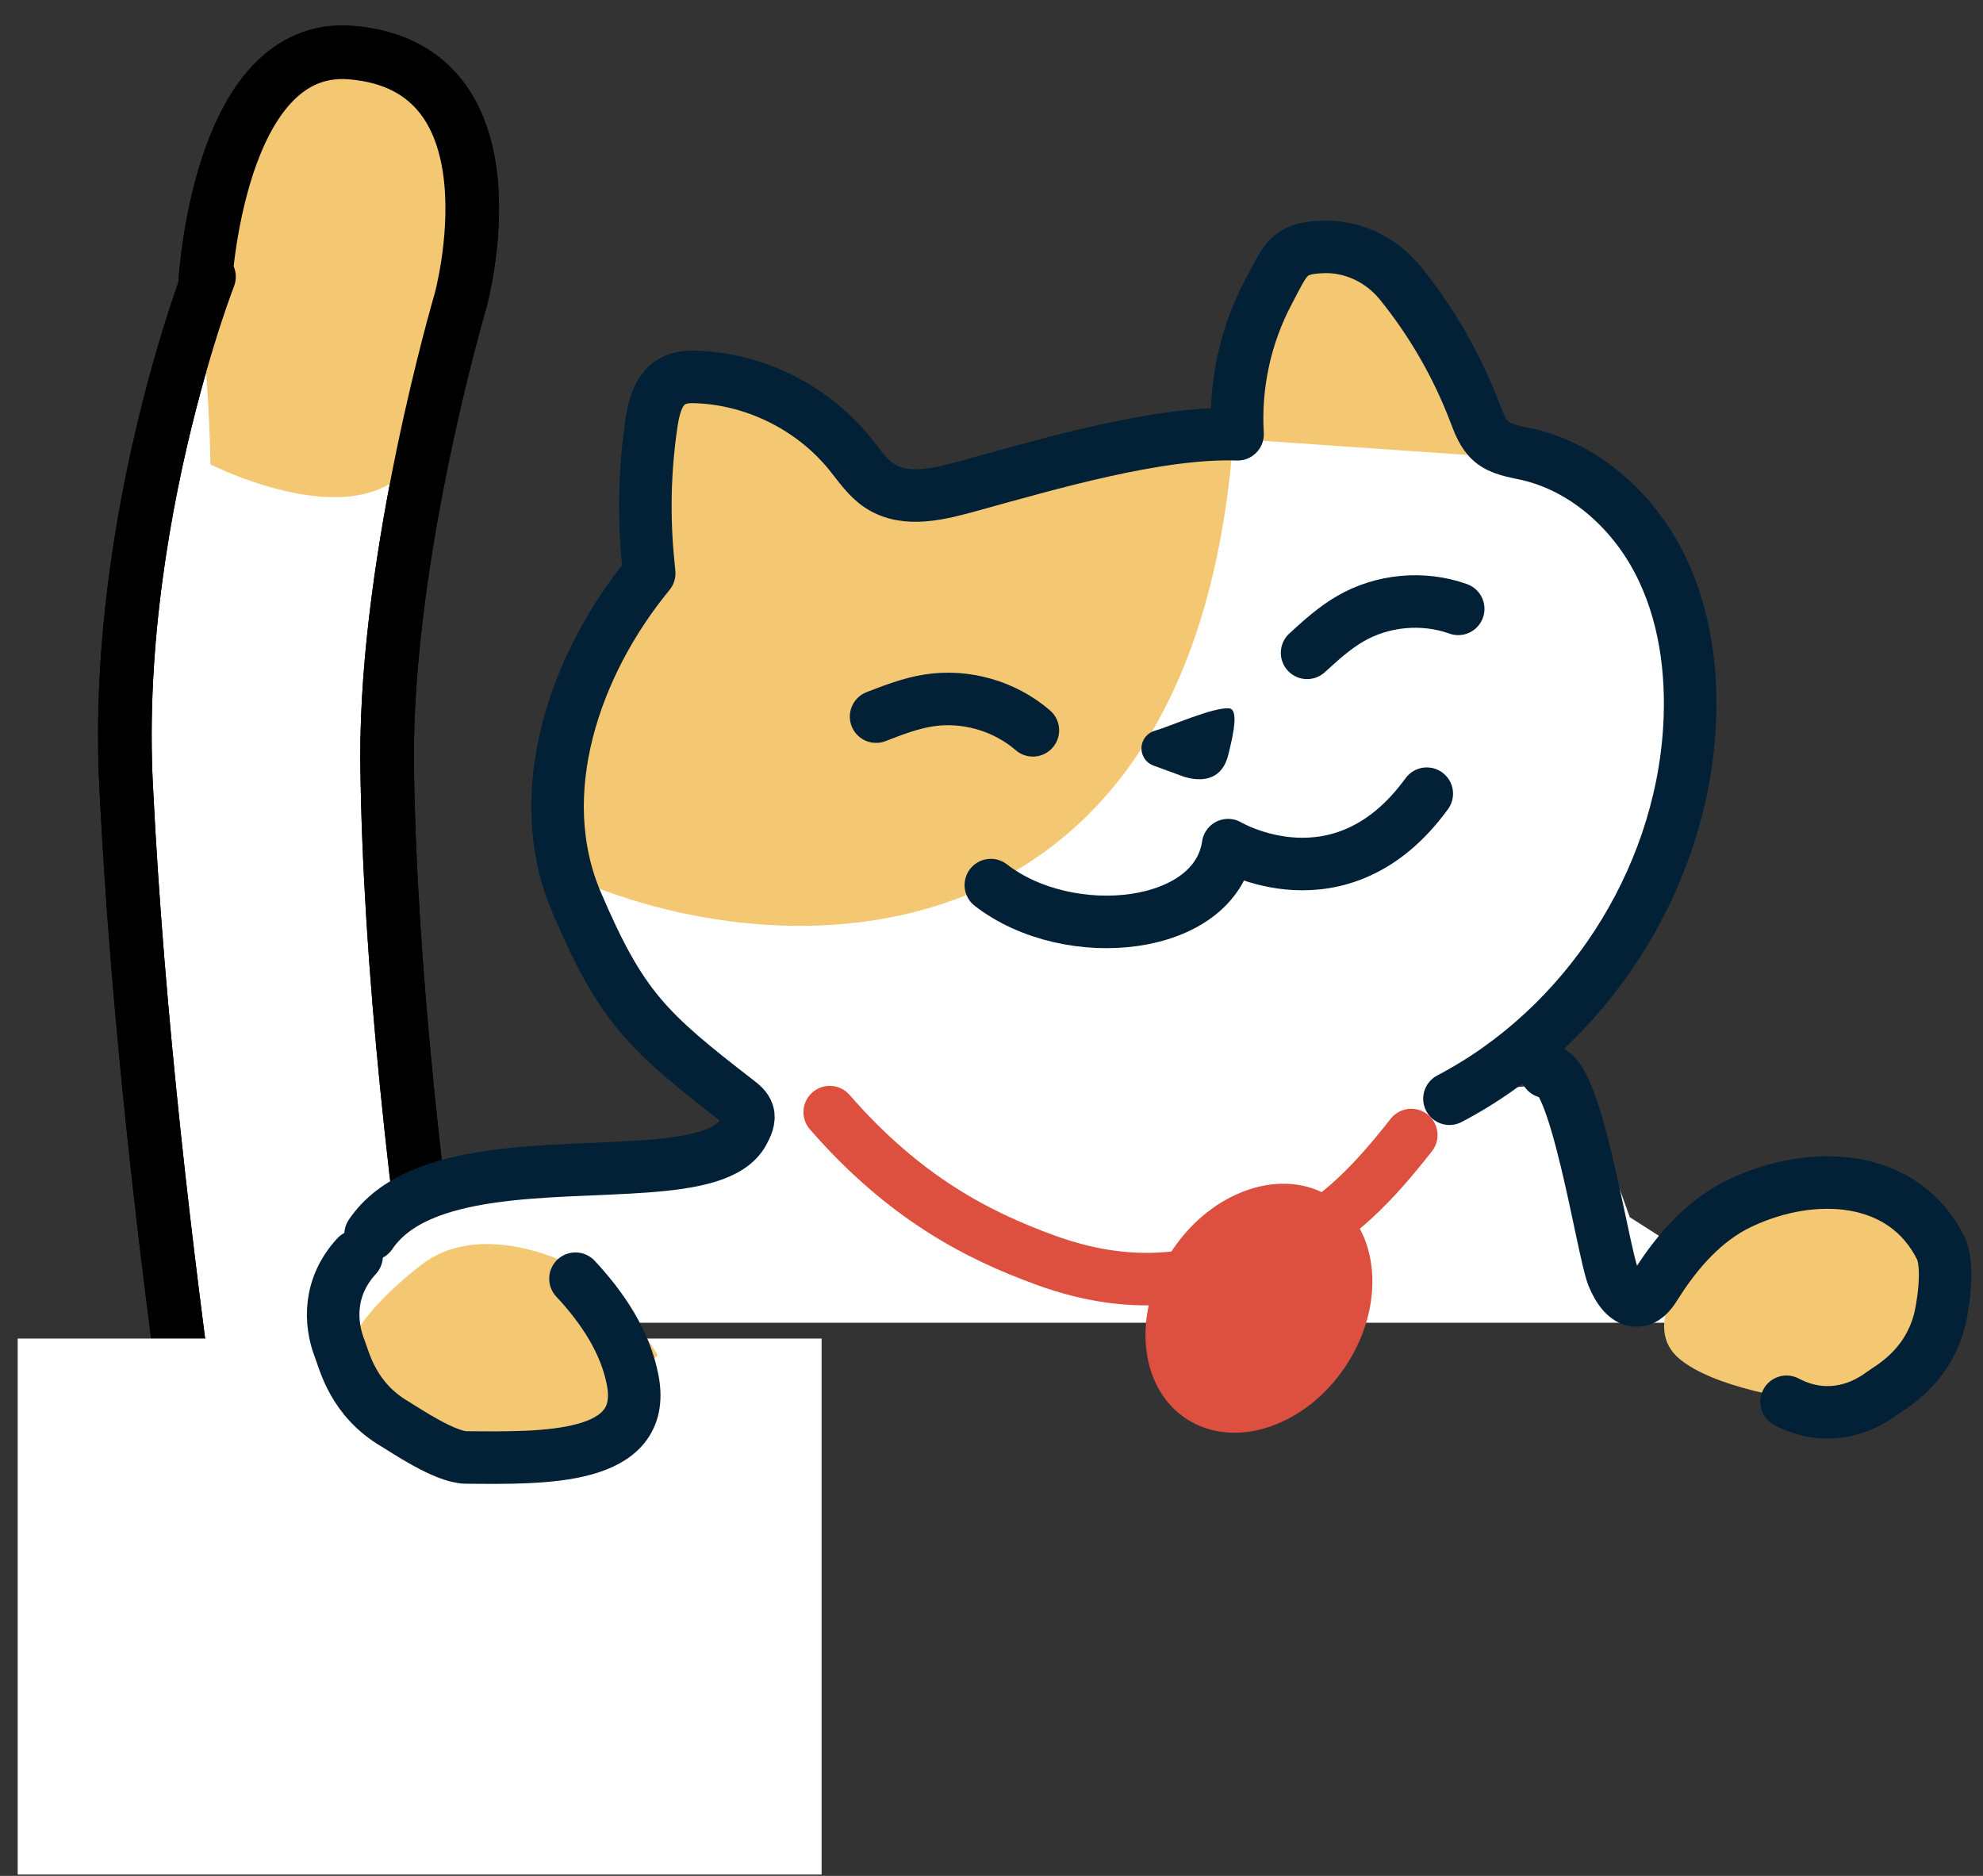 <svg width="74" height="70" viewBox="0 0 74 70" fill="none" xmlns="http://www.w3.org/2000/svg">
<rect x="0" y="0" width="74" height="70" fill="#333333" stroke="none"/>
<path d="M18.732 64.403C18.732 64.403 14.605 43.817 14.445 28.371C14.401 20.632 17.184 11.227 17.184 11.227C17.184 11.227 19.597 2.499 13.1 1.963C8.092 1.55 7.646 10.71 7.646 10.71C8.683 8.181 4.124 18.502 4.713 29.442C5.552 46.46 9.035 65.707 9.035 65.707" fill="white"/>
<path d="M18.732 64.403C18.732 64.403 14.605 43.817 14.445 28.371C14.401 20.632 17.184 11.227 17.184 11.227C17.184 11.227 19.597 2.499 13.1 1.963C8.092 1.55 7.646 10.71 7.646 10.71C8.683 8.181 4.124 18.502 4.713 29.442C5.552 46.46 9.035 65.707 9.035 65.707" stroke="black" stroke-width="2"/>
<path d="M13.802 2.331C10.932 1.419 10.434 2.804 9.178 5.894C8.44 7.71 7.471 10.994 7.659 13.433C7.842 15.807 7.851 17.328 7.851 17.328C7.851 17.328 14.406 20.658 15.86 16.334C17.312 12.01 18.619 3.863 13.802 2.331Z" fill="#F4C872"/>
<path d="M18.732 64.403C18.732 64.403 14.605 43.817 14.445 28.371C14.401 20.632 17.184 11.227 17.184 11.227C17.184 11.227 19.597 2.499 13.1 1.963C8.092 1.55 7.646 10.71 7.646 10.71C8.683 8.181 4.124 18.502 4.713 29.442C5.552 46.46 9.035 65.707 9.035 65.707" stroke="black" stroke-width="2"/>
<rect x="0.66" y="49.949" width="30" height="20" fill="white"/>
<path d="M54.368 41.249C59.441 38.595 62.958 33.181 63.318 27.466C63.454 25.305 63.153 23.077 62.146 21.161C61.138 19.245 59.369 17.675 57.257 17.201C56.793 17.097 56.291 17.033 55.931 16.724C55.611 16.449 55.462 16.031 55.311 15.636C54.647 13.896 53.707 12.261 52.534 10.813C51.825 9.938 50.75 9.419 49.624 9.464C48.349 9.514 48.27 9.91 47.615 11.14C46.753 12.761 46.349 14.622 46.46 16.455C43.491 16.355 39.398 17.567 36.533 18.354C35.398 18.667 34.102 19.026 33.114 18.387C32.648 18.085 32.336 17.606 31.988 17.175C30.585 15.438 28.395 14.362 26.163 14.314C25.017 14.289 24.726 15.092 24.58 16.094C24.333 17.8 24.294 19.536 24.466 21.251L24.503 21.644C21.701 25.049 20.062 29.869 21.796 33.924C23.471 37.844 24.438 38.739 27.812 41.345C27.966 41.465 28.126 41.596 28.183 41.782C28.258 42.027 28.132 42.284 28.009 42.509C26.601 45.085 16.738 42.412 14.107 46.311" fill="white"/>
<path d="M46.088 15.31C43.118 15.21 39.025 16.422 36.161 17.209C35.025 17.522 33.73 17.881 32.742 17.242C32.276 16.94 32.07 16.347 31.615 16.03C29.686 14.685 28.273 14.217 26.041 14.168C24.895 14.144 24.604 14.947 24.458 15.949C24.211 17.655 23.874 18.56 24.094 21.044L24.13 21.437C21.329 24.842 19.69 28.724 21.424 32.779C29.711 36.404 45.049 36.166 46.088 15.31Z" fill="#F4C872"/>
<path d="M32.693 26.741C33.331 26.494 33.976 26.245 34.652 26.138C36.028 25.921 37.491 26.34 38.544 27.252" stroke="#022036" stroke-width="1.96" stroke-linecap="round" stroke-linejoin="round"/>
<path d="M48.777 24.361C49.282 23.899 49.793 23.434 50.385 23.09C51.589 22.39 53.105 22.25 54.416 22.72" stroke="#022036" stroke-width="1.96" stroke-linecap="round" stroke-linejoin="round"/>
<path d="M45.861 26.432C45.263 26.386 43.636 27.117 43.093 27.269C42.966 27.304 42.853 27.375 42.766 27.475C42.449 27.836 42.593 28.404 43.045 28.568L44.05 28.935C44.05 28.935 45.485 29.565 45.833 28.179C46.051 27.312 46.217 26.459 45.861 26.432Z" fill="#022036"/>
<path d="M14.964 44.931L13.528 49.358H29.058H66.988L60.819 45.421L59.67 42.209L57.304 40.504L45.999 41.484L29.774 42.371" fill="white"/>
<path d="M36.975 33.028C39.903 35.295 45.365 34.727 45.829 31.537C45.829 31.537 50.031 34.038 53.243 29.617" stroke="#022036" stroke-width="1.96" stroke-linecap="round" stroke-linejoin="round"/>
<path d="M30.963 41.5C33.781 44.733 36.523 46.114 39.002 47.018C42.441 48.271 45.201 47.778 48.299 46.281C49.941 45.489 51.214 44.206 52.665 42.355" stroke="#DD4F3F" stroke-width="1.96" stroke-linecap="round" stroke-linejoin="round"/>
<path d="M50.23 50.956C48.732 53.233 46.062 54.122 44.267 52.941C42.472 51.761 42.231 48.957 43.729 46.679C45.228 44.402 47.898 43.513 49.693 44.694C51.487 45.875 51.729 48.678 50.23 50.956Z" fill="#DD4F3F"/>
<path d="M56.759 17.115C56.296 17.011 55.794 16.947 55.434 16.638C55.114 16.364 54.964 15.945 54.814 15.551C54.149 13.81 53.209 12.176 52.036 10.728C51.327 9.852 50.253 9.333 49.127 9.378C47.852 9.428 47.772 9.824 47.118 11.054C46.256 12.675 45.852 14.537 45.962 16.369" fill="#F4C872"/>
<path d="M13.83 46.061C14.708 44.758 16.393 44.189 18.301 43.913C22.105 43.361 26.794 43.974 27.731 42.259C27.854 42.034 27.981 41.777 27.906 41.533C27.849 41.346 27.688 41.215 27.534 41.096C24.161 38.489 23.194 37.594 21.518 33.674C19.785 29.619 21.424 24.8 24.226 21.394L24.189 21.001C24.017 19.286 24.055 17.549 24.303 15.844C24.448 14.841 24.739 14.039 25.886 14.064C28.118 14.112 30.307 15.188 31.71 16.925C32.059 17.355 32.372 17.835 32.837 18.137C33.825 18.776 35.121 18.416 36.256 18.104C39.121 17.316 43.213 16.105 46.182 16.205C46.072 14.372 46.476 12.511 47.338 10.89C47.992 9.659 48.072 9.264 49.347 9.214C50.473 9.169 51.547 9.688 52.256 10.564C53.429 12.011 54.369 13.646 55.034 15.386C55.184 15.78 55.334 16.199 55.654 16.474C56.014 16.783 56.516 16.846 56.979 16.95C59.091 17.425 60.861 18.995 61.869 20.911C62.876 22.826 63.177 25.055 63.041 27.216C62.68 32.931 59.164 38.345 54.09 40.999" stroke="#022036" stroke-width="1.96" stroke-linecap="round" stroke-linejoin="round"/>
<path d="M71.118 51.987C70.898 51.948 69.659 52.498 69.433 52.483C66.669 52.308 63.864 51.696 62.679 50.712C61.288 49.556 62.558 47.376 64.826 45.42C67.093 43.464 70.674 45.571 71.331 46.288C72.089 47.114 73.11 48.954 73.11 48.954C72.122 49.948 71.708 50.1 71.413 51.043L71.118 51.987Z" fill="#F4C872"/>
<path d="M22.427 53.464C22.192 53.426 20.874 53.952 20.632 53.938C17.69 53.77 14.703 53.186 13.441 52.246C11.96 51.144 13.312 49.063 15.726 47.196C18.14 45.328 21.953 47.34 22.653 48.024C23.461 48.813 24.547 50.569 24.547 50.569C23.495 51.517 23.055 51.662 22.741 52.563L22.427 53.464Z" fill="#F4C872"/>
<path d="M57.697 39.996C58.758 39.6 59.809 46.678 60.188 47.612C60.374 48.068 60.707 48.612 61.178 48.517C61.466 48.46 61.65 48.178 61.809 47.925C62.602 46.667 63.627 45.511 64.951 44.887C67.682 43.599 71.054 43.815 72.42 46.568C72.775 47.284 72.469 48.944 72.364 49.322C71.875 51.073 70.57 51.745 70.184 52.027C69.306 52.669 68.019 53.023 66.669 52.308" stroke="#022036" stroke-width="1.96" stroke-linecap="round" stroke-linejoin="round"/>
<path d="M21.475 47.715C22.491 48.802 23.348 50.087 23.615 51.527C24.166 54.495 20.322 54.41 17.395 54.386C16.596 54.38 15.084 53.34 14.746 53.142C13.176 52.225 12.858 50.791 12.684 50.347C12.286 49.334 12.271 47.999 13.306 46.875" stroke="#022036" stroke-width="1.96" stroke-linecap="round" stroke-linejoin="round"/>
</svg>
